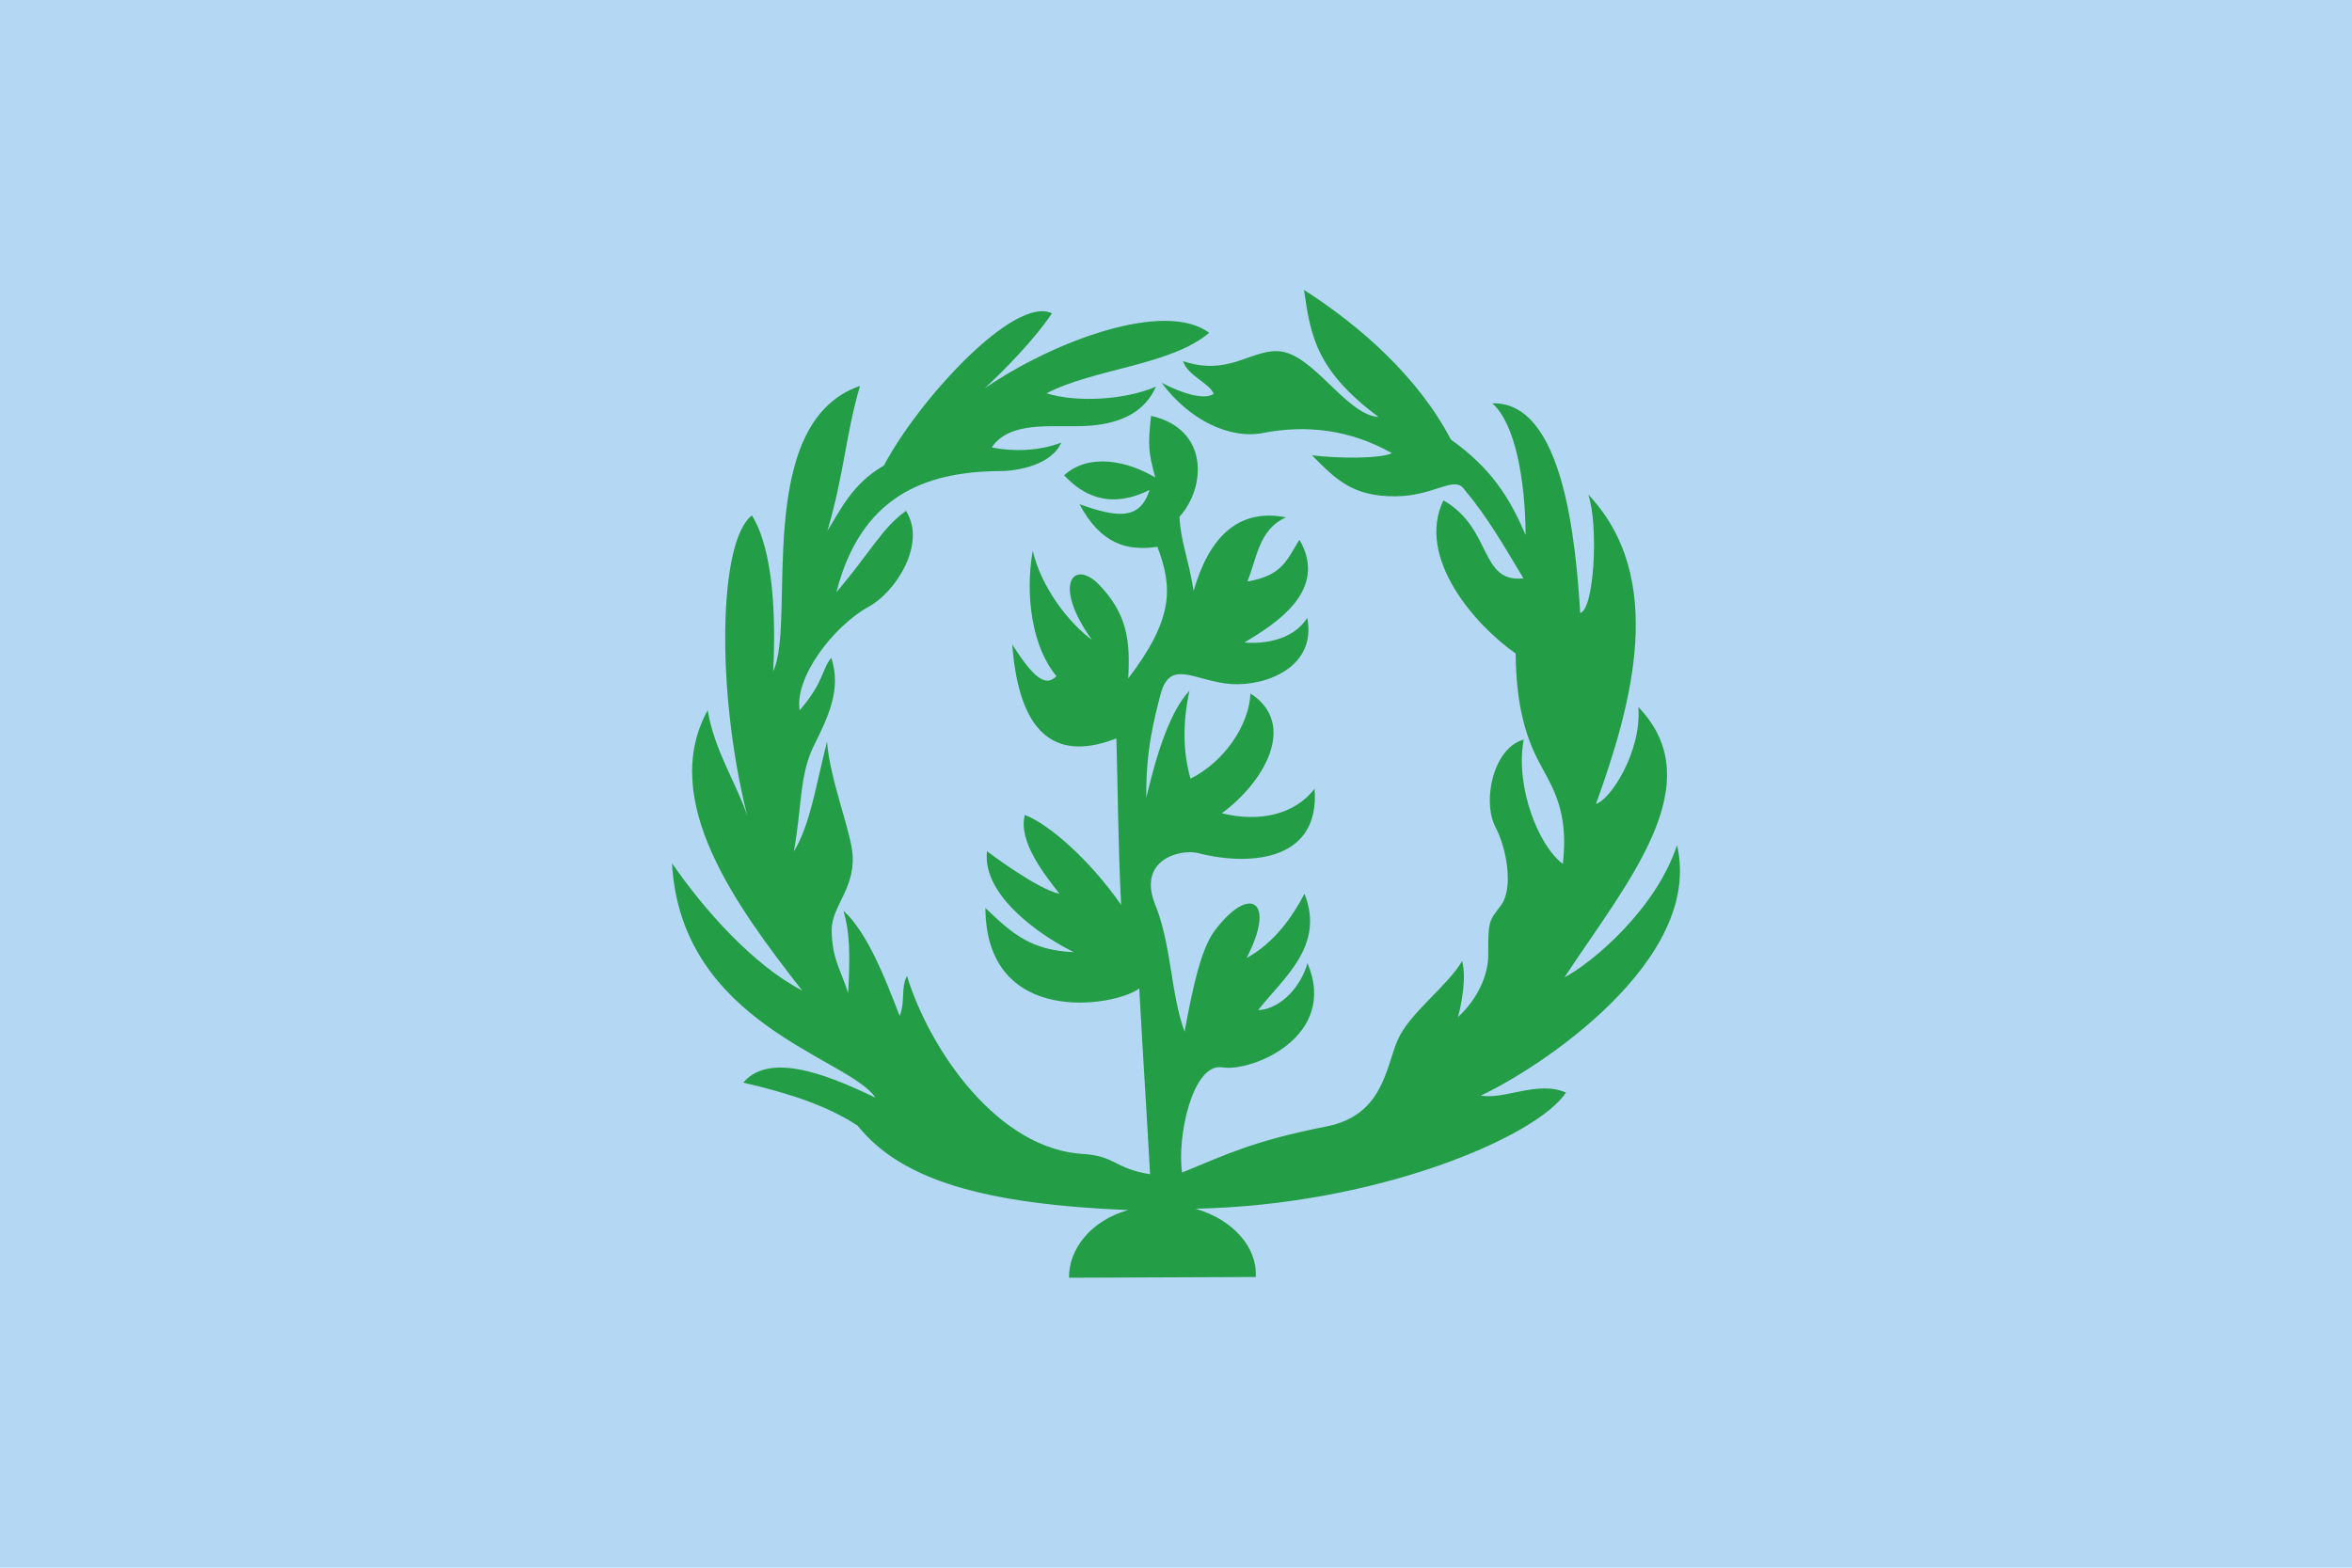 <?xml version="1.0" encoding="UTF-8" standalone="no"?>
<!-- Created with Sodipodi ("http://www.sodipodi.com/") -->
<!--



-->
<svg
   xmlns:dc="http://purl.org/dc/elements/1.1/"
   xmlns:cc="http://creativecommons.org/ns#"
   xmlns:rdf="http://www.w3.org/1999/02/22-rdf-syntax-ns#"
   xmlns:svg="http://www.w3.org/2000/svg"
   xmlns="http://www.w3.org/2000/svg"
   xmlns:sodipodi="http://sodipodi.sourceforge.net/DTD/sodipodi-0.dtd"
   xmlns:inkscape="http://www.inkscape.org/namespaces/inkscape"
   height="500"
   id="svg678"
   sodipodi:docbase="D:\Kuvat\Wikipedia"
   sodipodi:docname="Flag of Eritrea 1952.svg"
   sodipodi:version="0.32"
   width="750"
   inkscape:version="0.46"
   version="1.0"
   inkscape:output_extension="org.inkscape.output.svg.inkscape">
  <defs
     id="defs680">
    <inkscape:perspective
       sodipodi:type="inkscape:persp3d"
       inkscape:vp_x="0 : 250 : 1"
       inkscape:vp_y="0 : 1000 : 0"
       inkscape:vp_z="1000 : 250 : 1"
       inkscape:persp3d-origin="500 : 166.66667 : 1"
       id="perspective2441" />
    <inkscape:perspective
       id="perspective3242"
       inkscape:persp3d-origin="372.04724 : 350.78739 : 1"
       inkscape:vp_z="744.09448 : 526.18109 : 1"
       inkscape:vp_y="0 : 1000 : 0"
       inkscape:vp_x="0 : 526.18109 : 1"
       sodipodi:type="inkscape:persp3d" />
    <inkscape:perspective
       id="perspective3255"
       inkscape:persp3d-origin="372.04724 : 350.78739 : 1"
       inkscape:vp_z="744.09448 : 526.18109 : 1"
       inkscape:vp_y="0 : 1000 : 0"
       inkscape:vp_x="0 : 526.18109 : 1"
       sodipodi:type="inkscape:persp3d" />
    <inkscape:perspective
       id="perspective3268"
       inkscape:persp3d-origin="372.04724 : 350.78739 : 1"
       inkscape:vp_z="744.09448 : 526.18109 : 1"
       inkscape:vp_y="0 : 1000 : 0"
       inkscape:vp_x="0 : 526.18109 : 1"
       sodipodi:type="inkscape:persp3d" />
  </defs>
  <sodipodi:namedview
     id="base"
     inkscape:zoom="0.69013622"
     inkscape:cx="472.04375"
     inkscape:cy="241.16671"
     inkscape:window-width="1024"
     inkscape:window-height="712"
     inkscape:window-x="-4"
     inkscape:window-y="-4"
     inkscape:current-layer="svg678"
     showgrid="false" />
  <rect
     style="fill:#b4d7f4;fill-opacity:1;stroke:none;stroke-width:3;stroke-miterlimit:4;stroke-dasharray:none;stroke-opacity:1"
     id="rect2463"
     width="750"
     height="500"
     x="0"
     y="0" />
  <path
     d="M 359.747,385.95 C 347.651,389.29 340.716,398.675 340.894,407.529 L 400.435,407.29 C 400.97,397.776 393.142,388.976 381.226,385.511 C 439.522,384.306 490.165,362.47 499.368,348.459 C 490.261,344.507 479.731,350.868 472.224,349.404 C 490.047,341.167 543.443,306.606 534.762,269.555 C 528.013,290.134 507.571,307.162 498.864,311.733 C 518.811,281.446 546.047,249.914 522.417,225.496 C 523.61,239.648 513.424,255.223 508.925,256.393 C 520.496,224.391 531.535,184.212 506.466,157.724 C 509.759,167.298 508.429,194.304 503.896,195.518 C 502.5,173.757 498.787,127.986 475.87,128.637 C 483.148,135.116 486.333,152.802 486.495,170.665 C 481.272,158.428 475.337,149.214 462.642,140.178 C 452.371,120.482 434.098,104.162 415.823,92.471 C 417.874,106.808 419.573,118.118 439.59,132.988 C 429.153,132.339 418.719,112.554 407.565,112.005 C 398.693,111.577 391.731,120.044 377.233,115.172 C 378.838,119.958 385.602,122.078 387.029,125.618 C 383.924,127.763 376.552,125.283 370.423,122.091 C 378.854,133.575 391.918,140.328 403.007,138.049 C 416.197,135.513 430.337,136.854 443.825,144.528 C 440.38,146.297 426.972,146.286 418.369,145.209 C 426.189,153.128 431.435,158.375 445.034,158.289 C 457.18,158.209 463.548,151.809 466.667,155.773 C 474.285,164.8 479.412,173.823 485.785,184.451 C 471.708,186.006 475.951,168.53 460.274,159.591 C 451.465,177.823 470.405,199.436 483.298,208.42 C 483.472,222.124 485.475,233.589 491.288,244.024 C 495.206,251.38 500.271,258.909 498.361,275.511 C 490.643,269.889 483.1,250.931 485.876,235.882 C 476.216,238.516 472.438,255.503 476.992,264.054 C 480.393,270.563 482.663,283.022 478.74,288.591 C 474.918,293.779 474.517,293.199 474.567,304.334 C 474.704,310.998 470.981,318.878 464.918,324.372 C 466.184,319.677 467.628,311.599 466.225,306.549 C 461.433,314.68 449.409,323.092 445.623,331.832 C 441.905,340.593 440.963,355.768 422.97,359.267 C 399.822,363.861 391.833,367.873 376.939,373.968 C 375.286,362.655 380.233,339.063 389.693,340.409 C 398.93,342.053 426.934,330.76 416.916,307.169 C 414.937,314.604 408.337,321.86 401.202,322.181 C 408.911,312.18 422.669,301.823 415.969,285.064 C 412.244,292.188 406.386,300.737 397.502,305.548 C 407.026,287.297 398.609,281.838 387.3,296.869 C 383.029,302.668 380.45,314.288 377.736,329.046 C 373.294,317.043 373.588,301.242 368.324,288.413 C 362.825,274.539 375.621,270.875 381.643,271.989 C 396.387,275.925 421.028,275.923 419.197,251.564 C 412.829,259.804 401.662,262.349 389.602,259.382 C 403.146,249.492 413.84,230.889 398.748,221.177 C 398.245,231.477 390.274,243.024 379.632,248.343 C 377.142,239.652 377.142,230.429 379.277,220.318 C 373.335,226.572 368.995,239.586 365.544,254.38 C 365.284,239.757 368.051,229.22 370.102,221.354 C 373.212,209.864 380.941,217.34 392.774,218.187 C 404.169,218.834 419.858,212.536 416.859,197.084 C 412.968,203.197 404.981,205.577 396.822,204.93 C 406.646,198.979 423.762,188.403 414.375,172.136 C 410.432,178.297 409.155,183.567 397.741,185.457 C 400.731,178.581 401.227,168.86 410.086,165.008 C 394.283,161.861 385.235,172.232 380.636,188.474 C 378.772,177.213 376.552,173.067 376.11,164.83 C 384.652,155.343 385.547,136.783 367.053,132.632 C 365.956,142.206 366.282,144.487 368.385,152.283 C 359.704,147.126 347.469,144.28 339.323,151.573 C 344.842,157.529 353.384,162.772 366.55,156.276 C 363.44,166.451 355.351,164.709 344.236,160.83 C 351.03,173.591 359.604,175.858 369.066,174.388 C 374.02,187.449 374.239,197.373 359.761,216.396 C 360.43,204.575 359.59,195.768 350.199,186.211 C 342.151,178.329 335.61,186.548 348.186,204.072 C 340.557,198.453 331.921,187.049 329.321,175.647 C 326.805,189.733 329.071,206.335 336.869,215.642 C 333.18,219.583 328.986,215.223 322.782,205.581 C 325.13,236.438 338.294,242.391 355.986,235.513 C 356.489,252.45 356.489,268.132 357.496,288.591 C 347.18,273.751 334.102,262.681 326.805,259.915 C 324.542,268.216 333.096,279.031 337.875,285.068 C 330.58,283.559 314.732,271.485 314.732,271.485 C 313.138,285.237 330.917,297.982 342.403,303.683 C 328.905,303.096 322.949,297.982 314.229,289.597 C 314.397,327.748 355.565,321.123 363.281,315.253 C 364.287,334.036 365.721,355.749 366.728,374.532 C 355.089,372.502 356.004,369.002 346.046,368.08 C 318.407,367.003 296.482,334.901 289.221,311.287 C 287.138,315.174 288.791,319.24 286.885,324.014 C 282.398,312.423 276.665,297.454 268.977,290.487 C 270.935,297.244 271.142,304.111 270.461,316.74 C 267.822,308.557 265.368,306.048 265.19,296.443 C 265.359,289.069 272.305,283.627 271.92,273.254 C 271.636,265.682 264.728,249.269 263.713,236.563 C 260.368,249.64 258.269,263.426 253.146,271.522 C 255.692,257.556 254.876,247.919 259.182,238.521 C 264.157,228.626 268.387,219.792 265.074,209.807 C 261.898,213.663 262.991,217.167 255.011,226.538 C 253.278,216.348 265.329,200.037 277.025,193.48 C 285.273,189.134 295.671,173.589 288.898,162.933 C 281.141,168.505 277.658,176.031 266.7,188.893 C 274.516,158.339 294.824,150.345 319.137,150.241 C 324.517,150.216 335.364,148.274 338.408,141.154 C 331.555,143.8 323.452,144.137 316.241,142.693 C 321.489,134.989 332.54,135.991 342.838,135.945 C 350.916,135.906 363.527,134.811 368.624,123.307 C 358.771,127.576 343.403,128.464 333.727,125.44 C 349.115,117.467 373.219,116.609 385.581,106.145 C 371.491,95.629 336.231,108.595 313.96,123.869 C 320.185,118.178 330.022,108.08 335.45,99.93 C 323.27,94.09 292.466,128.216 281.854,148.492 C 271.775,154.184 267.743,163.106 263.829,169.333 C 269.2,151.186 269.769,138.017 274.249,123.073 C 239.699,134.966 254.06,198.803 246.545,214.076 C 247.43,197.214 246.713,175.553 239.771,164.384 C 229.13,172.503 228.271,220.286 238.262,260.068 C 234.654,249.422 227.844,239.484 225.66,226.527 C 209.91,255.252 234.892,289.141 255.783,315.911 C 240.056,307.72 224.506,290.1 214.291,275.329 C 217.111,326.742 270.8,337.424 279.135,350.06 C 267.822,344.794 246.194,334.373 237.017,345.292 C 251.957,348.742 263.874,352.728 273.478,359.023 C 287.411,376.42 313.796,384.029 359.747,385.95 z"
     id="path687"
     sodipodi:nodetypes="cccccccccccccccccscccsccsccccsccscsccsscsccccscsscccccccsccccccccccccccccccccccccccccscccccsccsccsccsccscccccccccccccccccc"
     style="fill:#239e46;fill-opacity:1;fill-rule:evenodd;stroke:none;stroke-width:1pt;stroke-linecap:butt;stroke-linejoin:miter;stroke-opacity:1" />
</svg>
